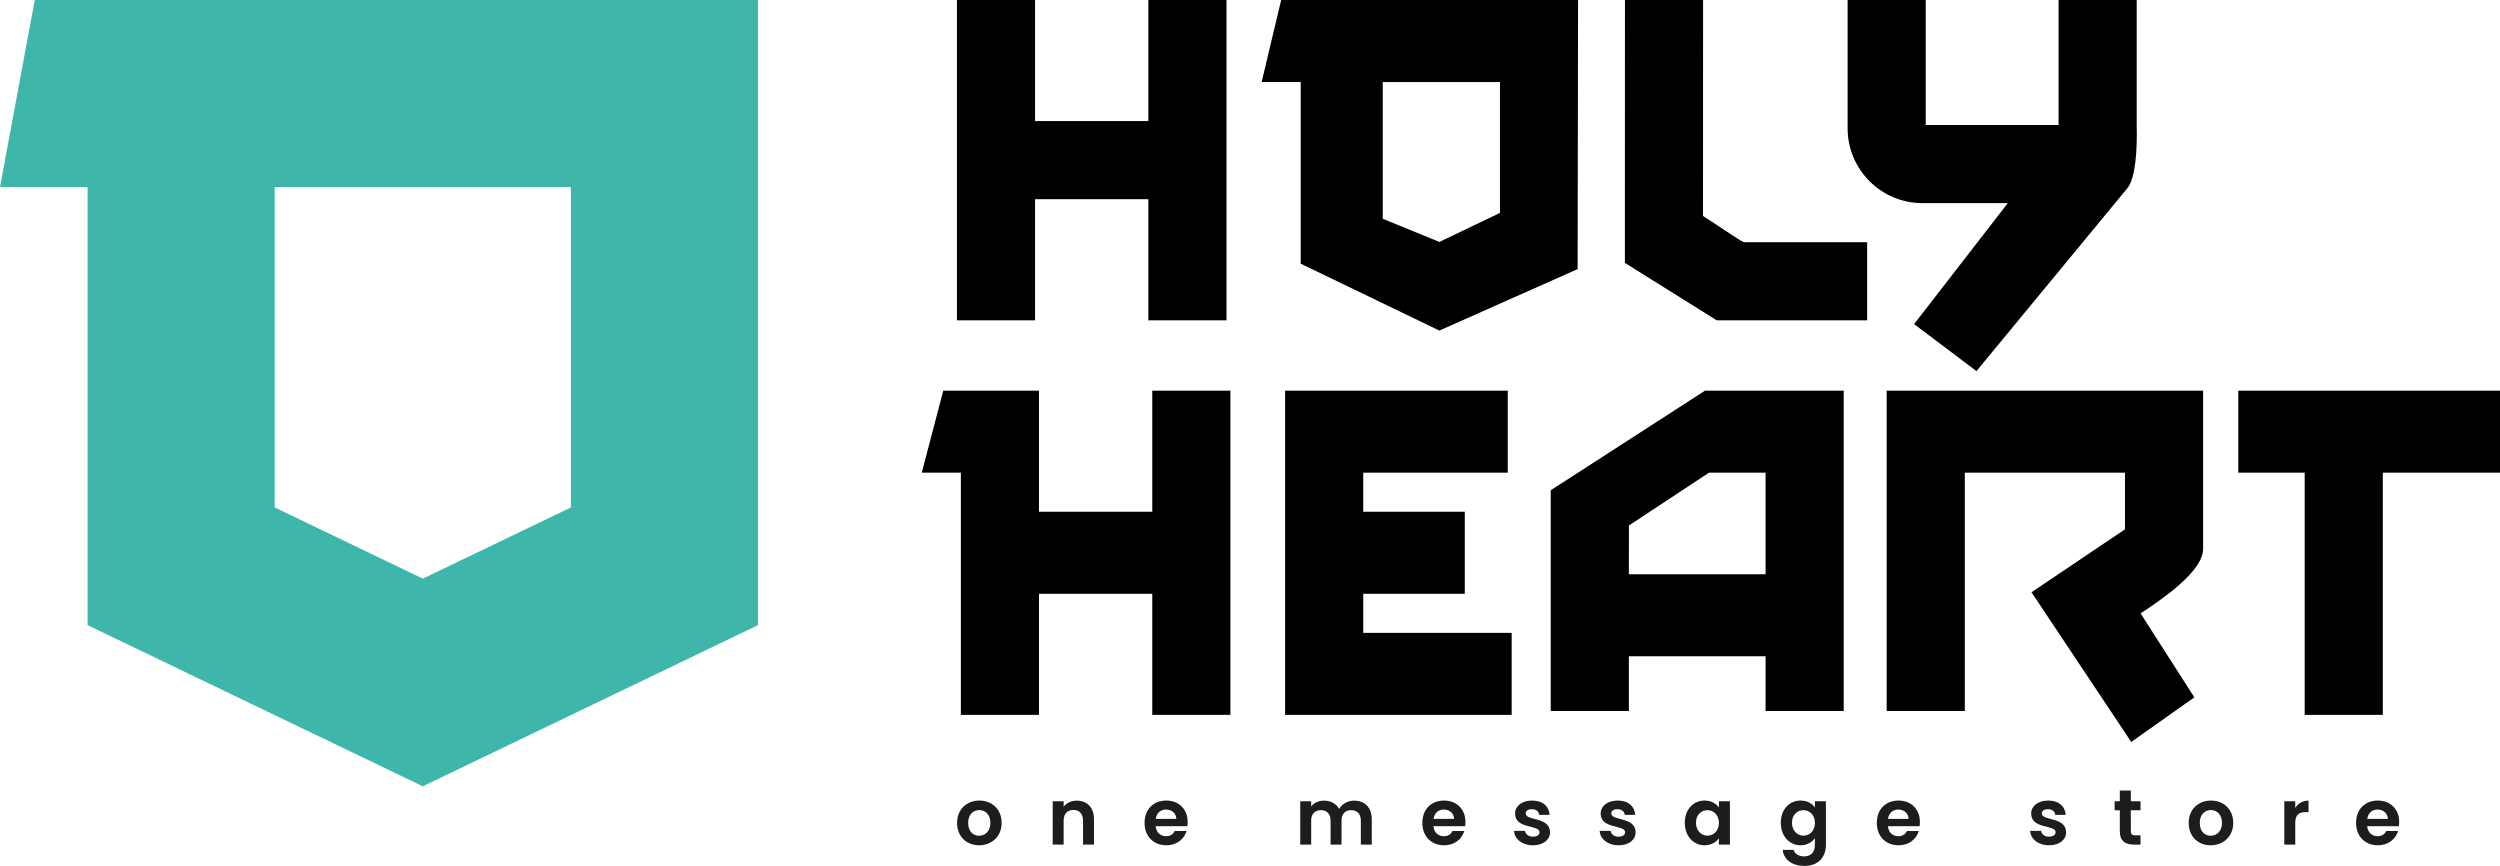 <?xml version="1.0" encoding="UTF-8"?>
<svg id="Ebene_1" xmlns="http://www.w3.org/2000/svg" version="1.1" viewBox="0 0 287.786 99.681">
  <!-- Generator: Adobe Illustrator 29.8.1, SVG Export Plug-In . SVG Version: 2.1.1 Build 2)  -->
  <path d="M4.002,0L0,21.536h10.083v50.427l21.536,10.355,17.047,8.196,17.047-8.196,21.536-10.355V0H4.002ZM65.714,58.415l-17.047,8.194-17.047-8.194V21.536h34.094v36.879Z" fill="#3eb6aa"/>
  <g>
    <path d="M112.703,97.304c-1.44,0-2.53-1.008-2.53-2.574,0-1.576,1.125-2.575,2.566-2.575s2.565.999,2.565,2.575c0,1.566-1.152,2.574-2.602,2.574ZM112.703,96.206c.666,0,1.305-.486,1.305-1.477,0-1-.621-1.477-1.287-1.477s-1.27.477-1.27,1.477c0,.99.576,1.477,1.251,1.477Z" fill="#1d1d1b"/>
    <path d="M124.673,94.468c0-.801-.441-1.233-1.107-1.233-.684,0-1.125.433-1.125,1.233v2.755h-1.26v-4.987h1.26v.621c.324-.423.864-.693,1.504-.693,1.161,0,1.989.757,1.989,2.134v2.926h-1.26v-2.755Z" fill="#1d1d1b"/>
    <path d="M134.258,97.304c-1.449,0-2.503-1.008-2.503-2.574,0-1.576,1.026-2.575,2.503-2.575,1.44,0,2.458.981,2.458,2.467,0,.162-.009.324-.036.486h-3.646c.063.738.567,1.152,1.197,1.152.54,0,.837-.271.999-.604h1.359c-.27.919-1.098,1.647-2.332,1.647ZM133.042,94.261h2.368c-.018-.657-.54-1.071-1.188-1.071-.603,0-1.08.388-1.179,1.071Z" fill="#1d1d1b"/>
    <path d="M156.651,94.468c0-.792-.441-1.206-1.107-1.206-.675,0-1.116.414-1.116,1.206v2.755h-1.26v-2.755c0-.792-.441-1.206-1.107-1.206-.684,0-1.125.414-1.125,1.206v2.755h-1.26v-4.987h1.26v.604c.315-.414.847-.676,1.468-.676.774,0,1.413.333,1.755.955.324-.567.981-.955,1.71-.955,1.197,0,2.043.757,2.043,2.134v2.926h-1.26v-2.755Z" fill="#1d1d1b"/>
    <path d="M166.234,97.304c-1.449,0-2.503-1.008-2.503-2.574,0-1.576,1.026-2.575,2.503-2.575,1.44,0,2.458.981,2.458,2.467,0,.162-.009.324-.036.486h-3.646c.063.738.567,1.152,1.197,1.152.54,0,.837-.271.999-.604h1.359c-.27.919-1.098,1.647-2.332,1.647ZM165.019,94.261h2.368c-.018-.657-.54-1.071-1.188-1.071-.603,0-1.08.388-1.179,1.071Z" fill="#1d1d1b"/>
    <path d="M176.467,97.304c-1.251,0-2.125-.729-2.179-1.656h1.27c.045.378.396.666.9.666.496,0,.766-.225.766-.513,0-.892-2.818-.324-2.818-2.152,0-.828.738-1.494,1.972-1.494,1.206,0,1.936.657,2.007,1.647h-1.206c-.036-.387-.342-.648-.837-.648-.468,0-.711.189-.711.478,0,.909,2.764.342,2.8,2.17,0,.854-.747,1.503-1.962,1.503Z" fill="#1d1d1b"/>
    <path d="M186.322,97.304c-1.251,0-2.125-.729-2.179-1.656h1.27c.045.378.396.666.9.666.495,0,.765-.225.765-.513,0-.892-2.818-.324-2.818-2.152,0-.828.738-1.494,1.972-1.494,1.206,0,1.936.657,2.007,1.647h-1.207c-.036-.387-.342-.648-.837-.648-.468,0-.711.189-.711.478,0,.909,2.764.342,2.8,2.17,0,.854-.747,1.503-1.962,1.503Z" fill="#1d1d1b"/>
    <path d="M196.222,92.155c.801,0,1.351.378,1.647.792v-.711h1.27v4.987h-1.27v-.729c-.297.432-.864.81-1.656.81-1.261,0-2.269-1.035-2.269-2.593s1.008-2.557,2.278-2.557ZM196.546,93.262c-.675,0-1.314.504-1.314,1.449s.639,1.485,1.314,1.485c.693,0,1.323-.521,1.323-1.467s-.63-1.468-1.323-1.468Z" fill="#1d1d1b"/>
    <path d="M207.274,92.155c.783,0,1.351.36,1.647.792v-.711h1.27v5.023c0,1.351-.828,2.422-2.467,2.422-1.404,0-2.386-.702-2.512-1.846h1.251c.126.45.594.747,1.224.747.693,0,1.233-.396,1.233-1.323v-.774c-.297.433-.864.819-1.647.819-1.27,0-2.278-1.035-2.278-2.593s1.008-2.557,2.278-2.557ZM207.598,93.262c-.675,0-1.314.504-1.314,1.449s.639,1.485,1.314,1.485c.693,0,1.323-.521,1.323-1.467s-.63-1.468-1.323-1.468Z" fill="#1d1d1b"/>
    <path d="M218.551,97.304c-1.449,0-2.503-1.008-2.503-2.574,0-1.576,1.026-2.575,2.503-2.575,1.44,0,2.458.981,2.458,2.467,0,.162-.009.324-.036.486h-3.646c.063.738.567,1.152,1.197,1.152.54,0,.837-.271.999-.604h1.359c-.27.919-1.098,1.647-2.332,1.647ZM217.336,94.261h2.368c-.018-.657-.54-1.071-1.188-1.071-.603,0-1.08.388-1.179,1.071Z" fill="#1d1d1b"/>
    <path d="M235.876,97.304c-1.252,0-2.125-.729-2.179-1.656h1.27c.045.378.396.666.9.666.495,0,.765-.225.765-.513,0-.892-2.817-.324-2.817-2.152,0-.828.738-1.494,1.972-1.494,1.206,0,1.936.657,2.007,1.647h-1.206c-.036-.387-.342-.648-.837-.648-.469,0-.712.189-.712.478,0,.909,2.765.342,2.8,2.17,0,.854-.747,1.503-1.962,1.503Z" fill="#1d1d1b"/>
    <path d="M244.02,93.271h-.595v-1.035h.595v-1.233h1.27v1.233h1.116v1.035h-1.116v2.413c0,.333.135.477.53.477h.586v1.062h-.793c-.954,0-1.593-.405-1.593-1.548v-2.404Z" fill="#1d1d1b"/>
    <path d="M254.478,97.304c-1.44,0-2.529-1.008-2.529-2.574,0-1.576,1.125-2.575,2.565-2.575s2.565.999,2.565,2.575c0,1.566-1.152,2.574-2.602,2.574ZM254.478,96.206c.666,0,1.306-.486,1.306-1.477,0-1-.621-1.477-1.287-1.477s-1.27.477-1.27,1.477c0,.99.576,1.477,1.251,1.477Z" fill="#1d1d1b"/>
    <path d="M264.217,97.223h-1.261v-4.987h1.261v.774c.314-.514.837-.847,1.53-.847v1.323h-.333c-.747,0-1.197.288-1.197,1.252v2.484Z" fill="#1d1d1b"/>
    <path d="M273.721,97.304c-1.449,0-2.503-1.008-2.503-2.574,0-1.576,1.026-2.575,2.503-2.575,1.44,0,2.458.981,2.458,2.467,0,.162-.009.324-.036.486h-3.646c.063.738.567,1.152,1.197,1.152.541,0,.838-.271,1-.604h1.359c-.271.919-1.099,1.647-2.332,1.647ZM272.506,94.261h2.367c-.018-.657-.54-1.071-1.188-1.071-.603,0-1.08.388-1.179,1.071Z" fill="#1d1d1b"/>
  </g>
  <path d="M149.73,30.354l15.962,7.701,15.914-7.077.052-30.979h-34.177l-2.247,9.441,4.495.002v20.911ZM159.174,9.444h13.491v15.065l-6.97,3.341-6.521-2.666v-15.739ZM119.151,23.609v-.675h13.041v13.94h8.994V0h-8.994v13.94h-13.041V0h-8.994v36.875h8.994v-13.266ZM231.125,23.384l-10.785,13.926,7.179,5.408s16.115-19.527,17.385-21.069c1.271-1.542,1.061-7.037,1.061-7.037V0h-8.994v14.39h-15.29V0h-8.994v14.764c0,4.76,3.859,8.62,8.62,8.62h9.818ZM257.657,44.969v9.444h7.645v27.881h8.994v-27.881h13.491v-9.444h-30.129ZM196.041,24.865l.008-24.865h-8.994l-.008,30.262,10.575,6.613h17.313v-8.994h-14.165c-.28,0-4.011-2.608-4.729-3.016ZM217.184,81.844h8.994v-27.431h18.437v6.521l-10.761,7.241,11.481,17.234,7.265-5.134-6.187-9.663c2.704-1.784,7.195-4.892,7.195-7.43v-18.213h-36.425v36.875ZM178.511,56.436v25.408h8.994v-6.296h15.739v6.296h8.994v-36.875h-15.964l-17.763,11.467ZM203.244,54.413v11.692h-15.739l.008-5.615,9.211-6.077h6.52ZM132.642,58.91h-13.041v-13.94h-11.017l-2.474,9.441,4.498.002v27.881h8.994v-13.94h13.041v13.94h8.994v-37.325h-8.994v13.94ZM156.926,68.353h11.692v-9.444h-11.692v-4.497h16.639v-9.444h-25.632v37.325h26.082v-9.444h-17.088v-4.497Z"/>
</svg>